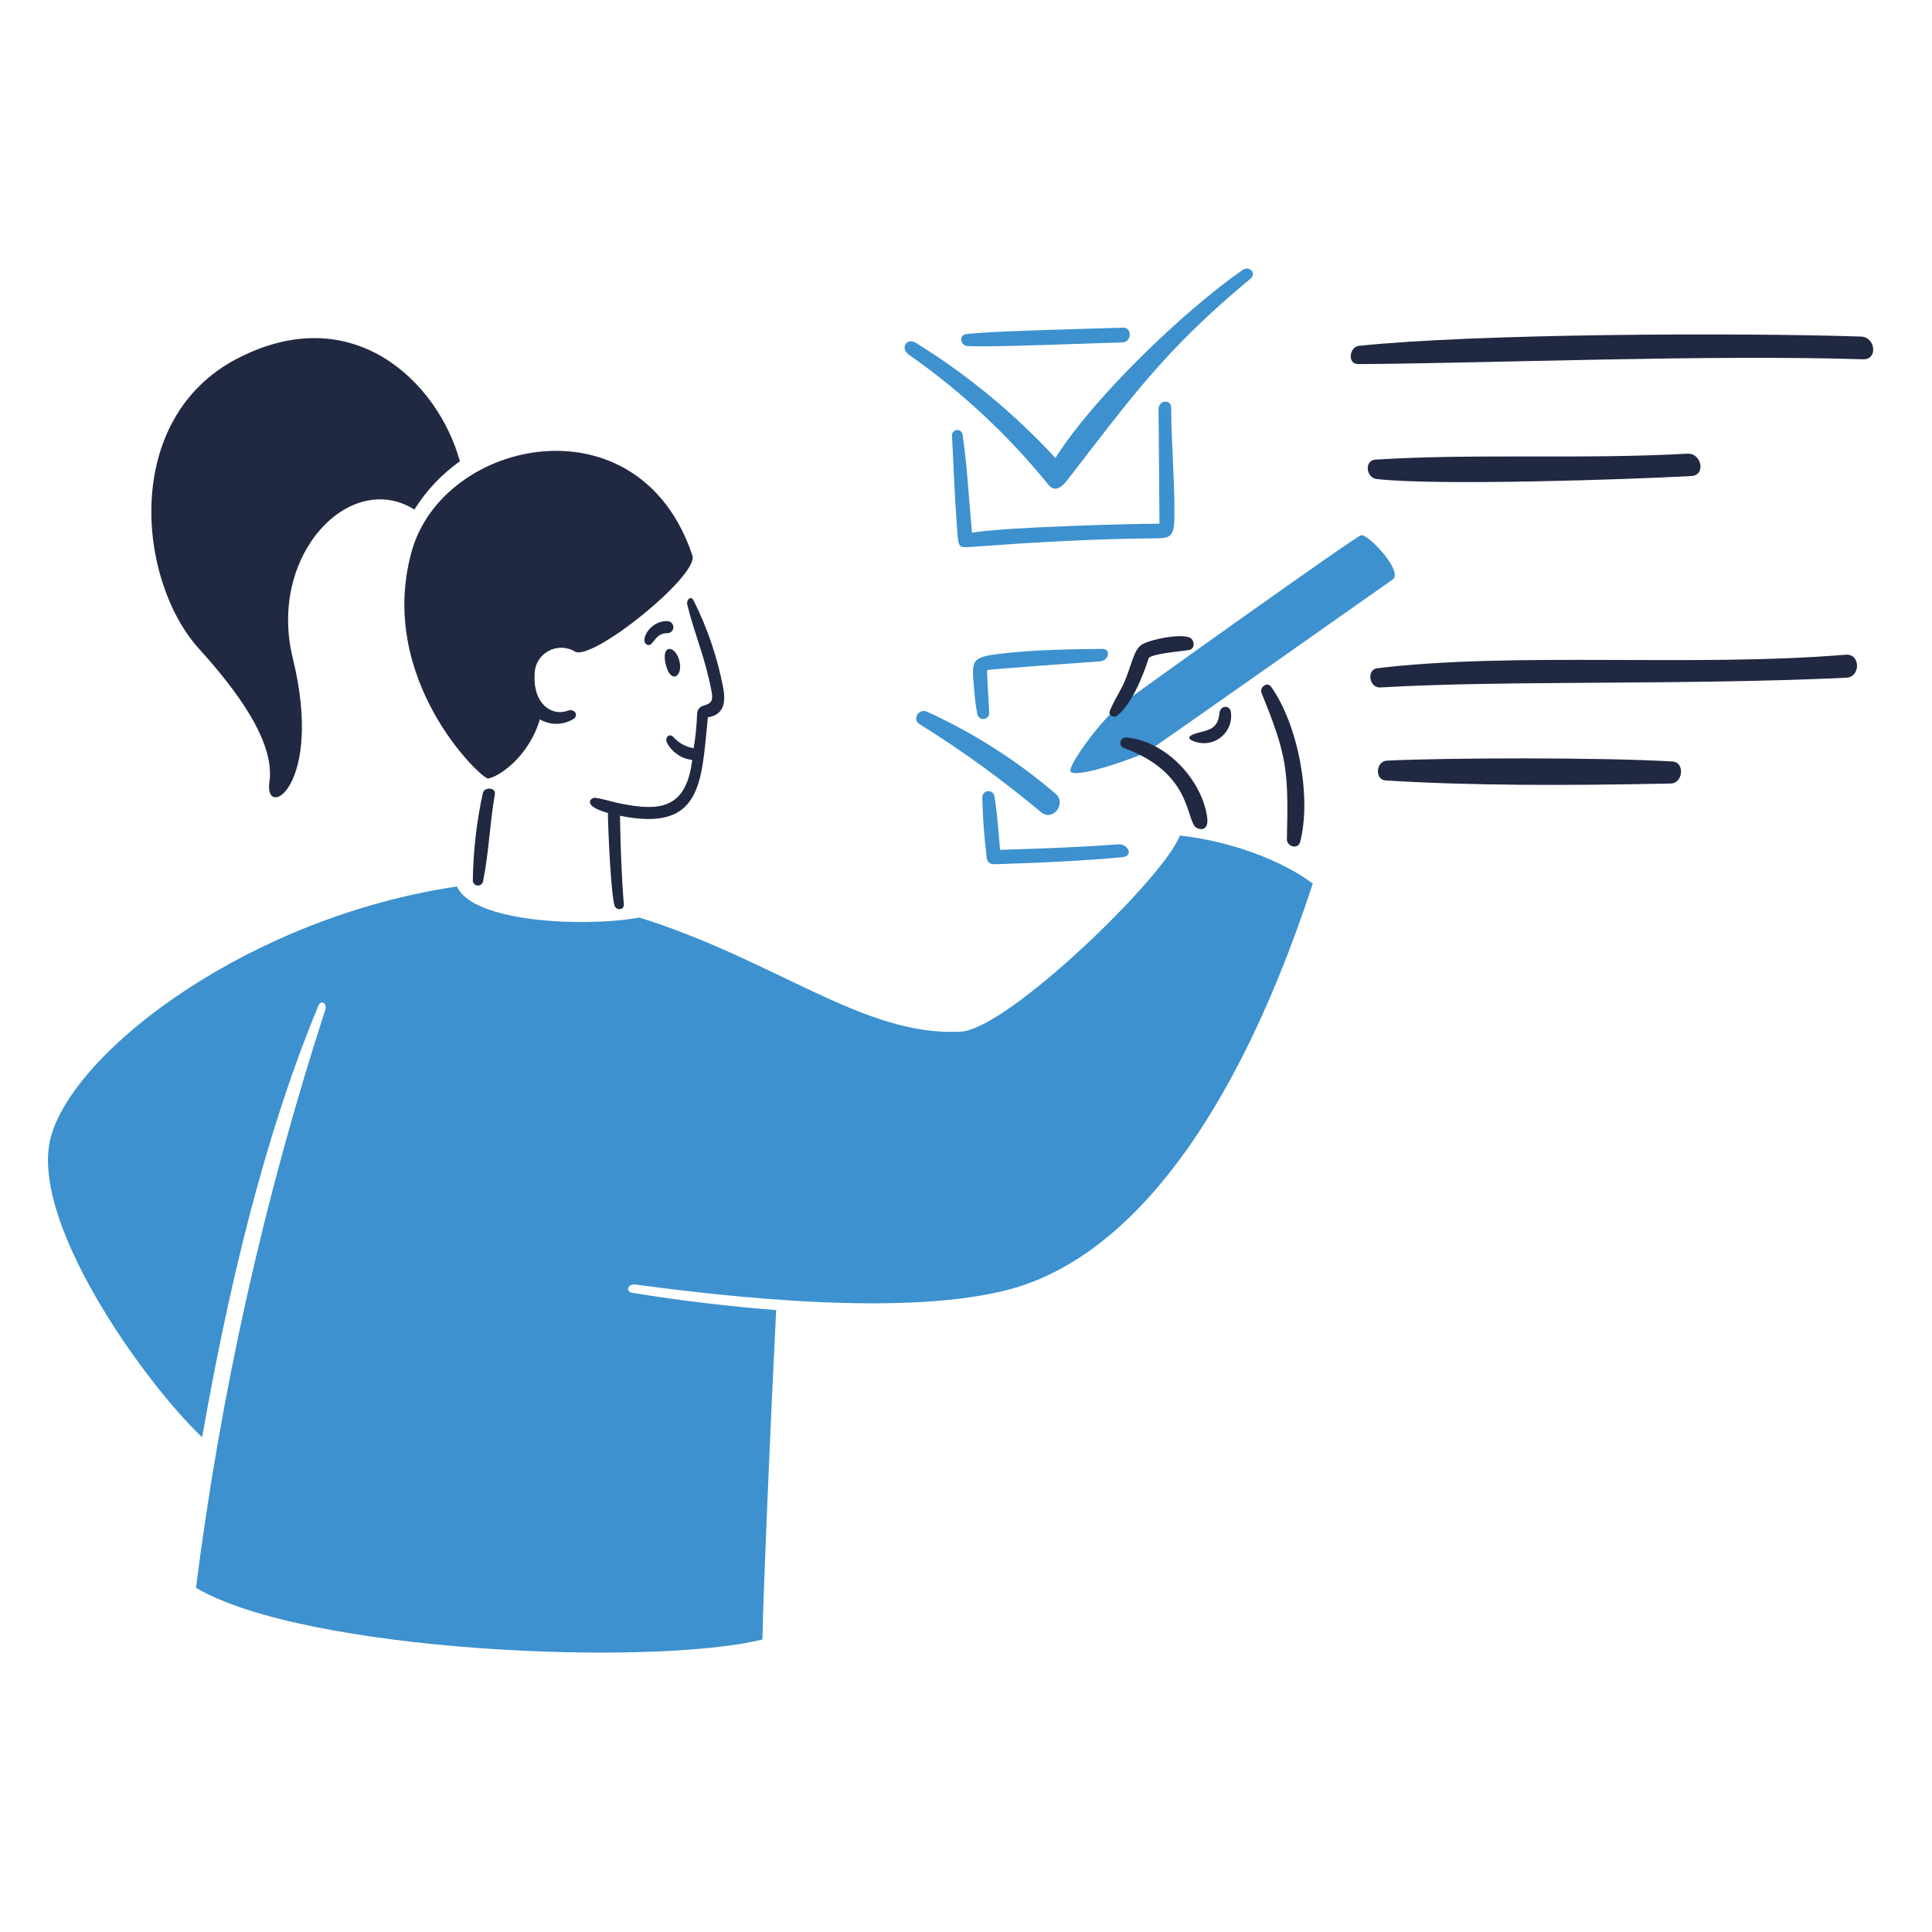 <svg width="154" height="154" viewBox="0 0 154 154" fill="none" xmlns="http://www.w3.org/2000/svg">
<path d="M108.487 42.666C107.951 42.819 90.662 55.169 89.232 56.254C87.801 57.339 84.987 61.171 85.353 61.521C85.919 62.063 90.765 60.309 91.413 59.933C92.062 59.557 110.13 46.799 111.016 46.187C111.901 45.575 109.027 42.513 108.487 42.666Z" fill="#3D91CE"/>
<path d="M76.6 82.232C68.938 82.672 61.92 76.566 50.974 73.14C46.379 73.941 37.675 73.498 36.425 70.662C20.06 73.086 6.256 83.449 4.112 90.417C2.057 97.084 11.555 110.261 16.113 114.565C18.125 103.121 20.923 90.936 25.368 80.184C25.593 79.639 26.096 79.973 25.926 80.5C21.056 95.498 17.606 110.92 15.621 126.563C24.274 131.679 51.84 132.874 60.771 130.685C60.844 126.91 61.377 114.235 61.868 104.429C58.031 104.123 54.203 103.675 50.406 103.051C49.8 102.951 50.067 102.31 50.661 102.39C57.802 103.349 72.254 105.028 80.601 102.741C85.731 101.335 96.263 95.927 104.644 70.428C102.22 68.61 98.098 67.04 94.037 66.6C92.929 69.795 80.369 82.016 76.6 82.232Z" fill="#3D91CE"/>
<path d="M72.479 28.295C76.651 31.216 80.392 34.708 83.594 38.669C84.102 39.271 84.666 38.797 85.049 38.305C90.138 31.729 92.86 27.87 99.662 22.225C100.198 21.782 99.592 21.134 99.02 21.536C94.357 24.793 87.189 31.658 84.128 36.506C80.859 32.964 77.124 29.881 73.025 27.342C72.24 26.863 71.717 27.788 72.479 28.295Z" fill="#3D91CE"/>
<path d="M77.061 27.573C78.382 27.726 87.97 27.321 89.465 27.295C90.211 27.281 90.266 26.089 89.508 26.118C87.999 26.176 78.329 26.399 76.974 26.64C76.418 26.738 76.564 27.514 77.061 27.573Z" fill="#3D91CE"/>
<path d="M73.897 56.733C73.231 56.433 72.685 57.339 73.291 57.715C76.684 59.829 79.924 62.179 82.989 64.746C83.914 65.518 85.052 64.047 84.138 63.267C81.047 60.62 77.6 58.42 73.897 56.733Z" fill="#3D91CE"/>
<path d="M93.614 41.29C93.647 38.434 93.368 35.374 93.353 32.501C93.353 31.773 92.341 31.895 92.347 32.622C92.372 35.665 92.397 38.705 92.423 41.744C90.138 41.744 79.829 42.023 77.477 42.465C77.228 39.853 77.11 37.221 76.725 34.623C76.706 34.52 76.649 34.428 76.566 34.364C76.483 34.301 76.379 34.27 76.274 34.278C76.17 34.286 76.072 34.333 76 34.409C75.928 34.485 75.886 34.584 75.883 34.689C76.005 37.241 76.113 39.847 76.308 42.398C76.412 43.756 76.417 43.666 77.756 43.568C82.393 43.231 87.115 42.956 91.763 42.914C93.105 42.901 93.594 42.993 93.614 41.29Z" fill="#3D91CE"/>
<path d="M87.85 51.721C85.285 51.754 82.49 51.794 79.94 52.084C77.279 52.39 77.466 52.614 77.655 55.012C77.698 55.643 77.779 56.27 77.897 56.891C77.911 57.008 77.967 57.115 78.055 57.192C78.142 57.27 78.255 57.313 78.373 57.313C78.49 57.313 78.603 57.27 78.691 57.192C78.778 57.115 78.835 57.008 78.849 56.891C78.849 56.455 78.636 53.491 78.695 53.418C78.754 53.345 86.806 52.78 87.666 52.721C88.407 52.67 88.588 51.711 87.85 51.721Z" fill="#3D91CE"/>
<path d="M79.267 63.449C79.241 63.333 79.174 63.23 79.078 63.16C78.982 63.089 78.863 63.056 78.745 63.067C78.626 63.077 78.516 63.13 78.433 63.216C78.351 63.302 78.303 63.415 78.297 63.534C78.331 65.121 78.446 66.706 78.643 68.281C78.631 68.43 78.68 68.578 78.777 68.691C78.874 68.804 79.013 68.874 79.162 68.886C79.238 68.892 85.105 68.741 89.395 68.335C90.492 68.232 89.825 67.25 89.183 67.299C86.152 67.529 82.758 67.651 79.715 67.741C79.594 66.267 79.491 64.861 79.267 63.449Z" fill="#3D91CE"/>
<path d="M53.228 49.514C51.75 49.424 50.871 51.248 51.665 51.412C52.077 51.497 52.21 50.466 53.162 50.472C53.289 50.481 53.414 50.439 53.51 50.355C53.606 50.272 53.665 50.154 53.674 50.026C53.683 49.9 53.641 49.774 53.557 49.678C53.474 49.582 53.356 49.523 53.228 49.514Z" fill="#212841"/>
<path d="M55.295 47.878C55.075 47.434 54.683 47.795 54.786 48.217C55.436 50.814 56.173 52.26 56.726 55.145C57.023 56.697 55.605 55.751 55.562 56.964C55.534 57.862 55.443 58.758 55.289 59.644C54.675 59.536 54.112 59.229 53.689 58.771C53.416 58.413 52.944 58.735 53.168 59.214C53.369 59.586 53.657 59.904 54.008 60.141C54.358 60.379 54.76 60.528 55.18 60.577C54.69 64.482 52.626 64.706 49.325 64.023C48.719 63.898 48.111 63.682 47.446 63.593C47.124 63.55 46.297 64.199 48.458 64.805C48.458 65.854 48.688 71.206 48.986 72.188C49.112 72.6 49.762 72.551 49.725 72.084C49.534 69.659 49.458 67.393 49.419 65.023C56.004 66.369 55.899 62.338 56.425 57.174C57.783 56.98 57.844 55.857 57.638 54.78C57.174 52.383 56.386 50.061 55.295 47.878Z" fill="#212841"/>
<path d="M36.658 36.768C34.897 30.397 28.075 23.803 18.893 28.592C9.712 33.381 10.93 46.267 15.869 51.721C18.971 55.146 21.93 59.188 21.475 62.328C21.02 65.467 25.853 62.74 23.336 52.454C21.324 44.235 27.893 37.398 33.033 40.617C33.975 39.107 35.207 37.799 36.658 36.768Z" fill="#212841"/>
<path d="M45.822 51.933C47.193 52.747 55.717 45.87 55.193 44.29C50.981 31.612 35.319 34.9 32.809 43.968C29.991 54.144 38.378 62.125 38.912 62.055C39.688 61.953 42.128 60.388 43.034 57.339C43.433 57.572 43.887 57.696 44.349 57.696C44.811 57.696 45.265 57.572 45.664 57.339C46.185 57.043 45.809 56.452 45.258 56.65C43.917 57.129 42.47 56.043 42.616 53.729C42.619 53.356 42.721 52.99 42.911 52.669C43.101 52.348 43.373 52.083 43.698 51.901C44.023 51.719 44.391 51.626 44.764 51.631C45.137 51.637 45.502 51.741 45.822 51.933Z" fill="#212841"/>
<path d="M38.482 63.236C37.984 65.531 37.718 67.869 37.688 70.216C37.697 70.313 37.741 70.404 37.811 70.472C37.881 70.54 37.973 70.581 38.071 70.587C38.168 70.594 38.265 70.566 38.344 70.507C38.422 70.449 38.478 70.365 38.5 70.27C38.964 68.037 39.036 65.628 39.446 63.306C39.543 62.752 38.586 62.697 38.482 63.236Z" fill="#212841"/>
<path d="M54.136 52.605C53.787 51.39 52.637 51.337 53.088 53.047C53.498 54.595 54.504 53.882 54.136 52.605Z" fill="#212841"/>
<path d="M91.571 52.441C91.936 52.074 94.634 51.864 94.838 51.799C95.303 51.646 95.196 50.962 94.808 50.811C94.026 50.505 91.814 50.944 91.074 51.347C90.334 51.75 90.21 53.1 89.553 54.517C89.215 55.245 88.762 55.914 88.468 56.657C88.324 57.019 88.762 57.269 89.074 57.02C90.565 55.846 91.553 52.46 91.571 52.441Z" fill="#212841"/>
<path d="M89.758 58.788C89.657 58.783 89.556 58.814 89.475 58.876C89.394 58.938 89.338 59.027 89.316 59.126C89.294 59.226 89.308 59.33 89.356 59.42C89.404 59.51 89.482 59.581 89.577 59.618C94.852 61.551 94.528 65.068 95.262 65.903C95.421 66.084 96.459 66.47 96.202 64.985C95.684 61.988 92.819 59.029 89.758 58.788Z" fill="#212841"/>
<path d="M100.56 55.248C102.61 60.246 102.711 61.48 102.578 66.887C102.563 67.493 103.472 67.737 103.633 67.116C104.564 63.527 103.473 57.775 101.323 54.745C101.006 54.298 100.371 54.788 100.56 55.248Z" fill="#212841"/>
<path d="M97.202 56.842C97.082 58.2 96.224 58.19 95.383 58.442C94.333 58.758 94.929 59.048 95.383 59.158C95.733 59.256 96.102 59.265 96.457 59.184C96.811 59.102 97.139 58.933 97.41 58.692C97.682 58.45 97.889 58.144 98.011 57.802C98.133 57.46 98.168 57.092 98.111 56.733C97.984 56.135 97.253 56.261 97.202 56.842Z" fill="#212841"/>
<path d="M134.823 37.944C135.987 37.879 135.647 36.097 134.495 36.162C126.174 36.633 117.711 36.131 109.645 36.635C108.726 36.691 108.888 38.083 109.721 38.18C114.531 38.741 130.126 38.209 134.823 37.944Z" fill="#212841"/>
<path d="M148.351 26.828C138.437 26.5 117.531 26.598 108.318 27.567C107.566 27.644 107.36 29.027 108.264 29.022C118.81 28.956 136.196 28.25 148.521 28.639C149.697 28.677 149.504 26.866 148.351 26.828Z" fill="#212841"/>
<path d="M147.121 52.187C135.113 53.183 120.722 51.943 109.779 53.266C108.912 53.371 109.13 54.847 110.021 54.798C119.791 54.213 134.265 54.633 147.169 54.022C148.333 53.963 148.303 52.089 147.121 52.187Z" fill="#212841"/>
<path d="M133.296 60.697C127.682 60.362 115.258 60.399 110.554 60.63C109.675 60.673 109.548 62.156 110.463 62.212C117.47 62.642 125.119 62.62 133.191 62.455C134.144 62.435 134.344 60.759 133.296 60.697Z" fill="#212841"/>
</svg>

